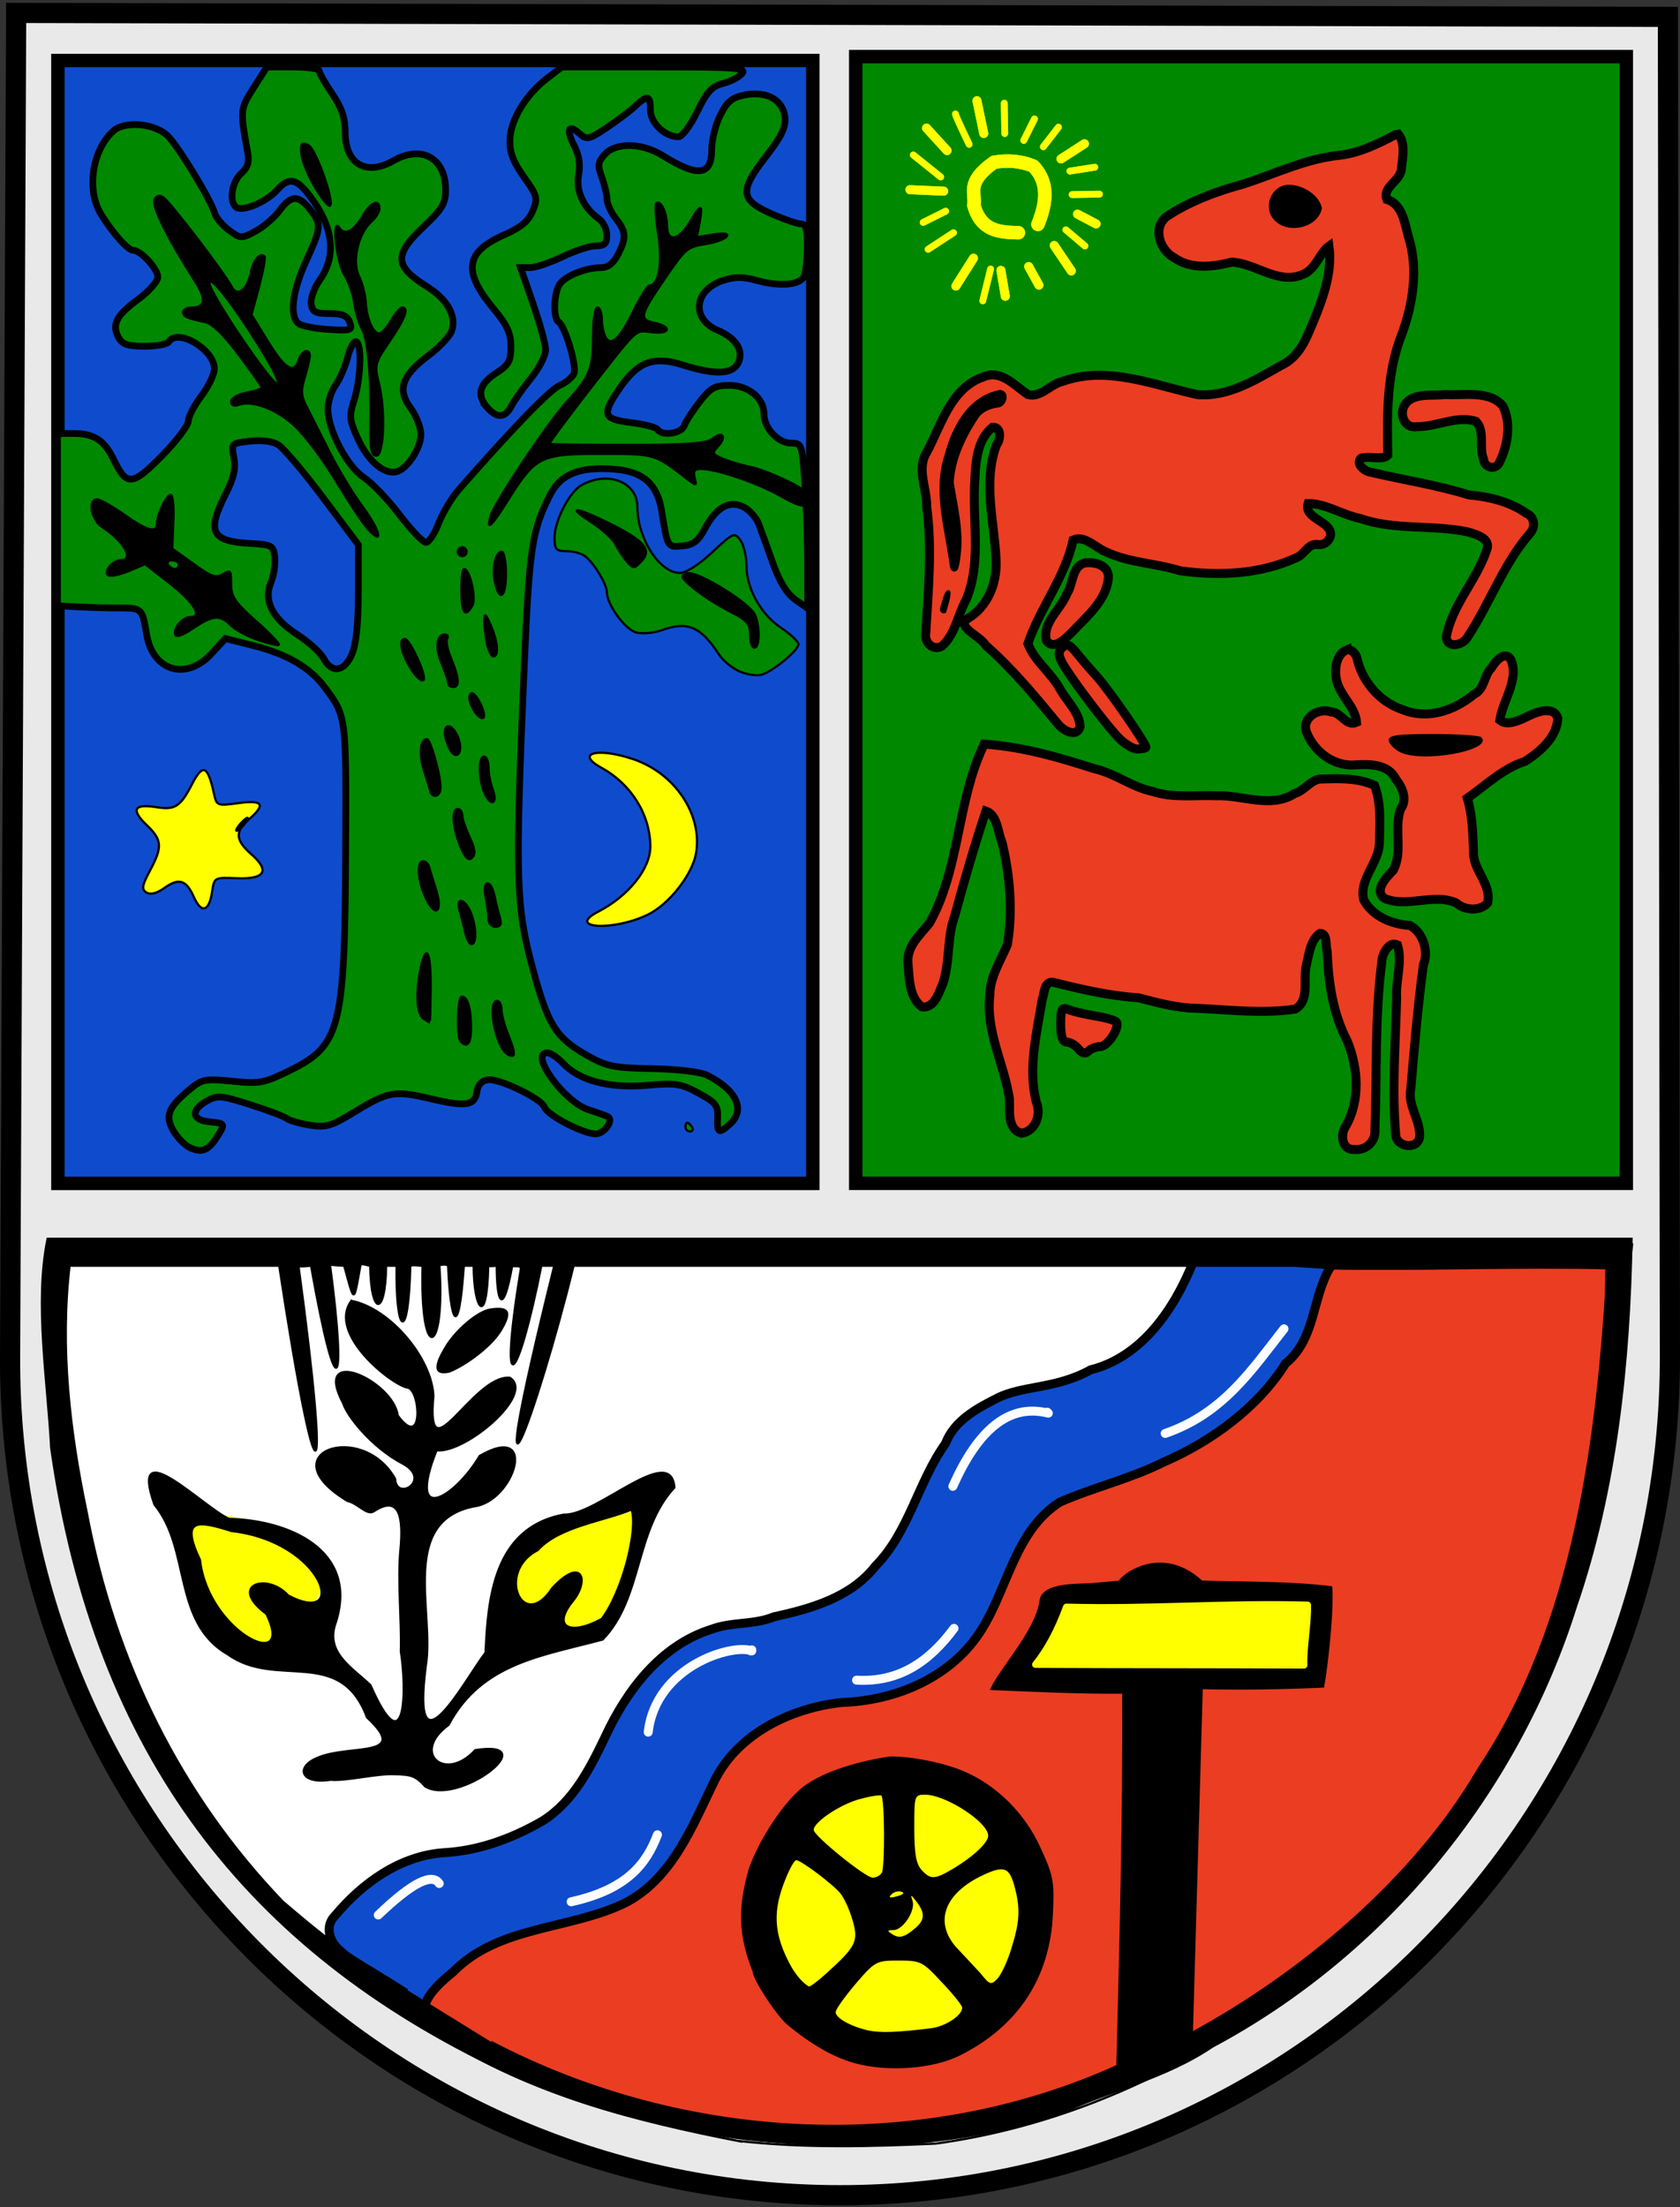 <?xml version="1.0" encoding="UTF-8" standalone="no"?>
<!-- Created with Inkscape (http://www.inkscape.org/) -->
<svg xmlns:rdf="http://www.w3.org/1999/02/22-rdf-syntax-ns#" xmlns="http://www.w3.org/2000/svg" height="985" width="750" version="1.1" xmlns:cc="http://creativecommons.org/ns#" xmlns:dc="http://purl.org/dc/elements/1.1/">
 <rect width="100%" height="100%" fill="#333333" stroke="none"/>

 <g transform="translate(0,-67.362)">
  <path d="M7.219,73.13,4.5,672.5c-0.938,206.6,165.9,374.5,370.5,374.5s370.5-167.5,370.5-374.1l-0.9-598z" stroke="#000" stroke-width="9" fill="#e9e9e9"/>
  <path d="M330.6,1023c-46.6-9-93.6-21-134.1-46.9-28.2-14.2-52-34.7-73.7-57.4-23.51-17.4-36.46-43.2-51.98-67.2-28.29-58.7-37.56-114.8-48.22-186.2-0.15-21.8-10.95-49.4,25.71-41.5,75.08,17.02,673.9-4.35,680.3-1.23-11.2,99.92-21.16,188.4-81.88,263.4-56.03,72-138.8,125.7-229,138-28.99,1.3-58.34,2.1-87.17-1.1z" stroke="#000" fill="#FFF"/>
  <path d="m532.6,630.7c-8.34,20.77-22.78,42.22-45.69,47.97-15.52,8.63-30.56,6.93-41.69,12.63-9.14,4.57-19.32,10.13-23.12,20.25-12.29,17.17-16.23,39.49-31.38,54.81-10.95,13.93-28.66,18.91-45.37,22.57-8.92,3.66-18.8,2.11-27.82,5.56-22.48,7.08-37.66,27.11-47.22,47.67-6.85,14.27-14.29,29.2-28.21,37.9-14.53,8.32-29.13,13.31-44.22,14.11-19.37,1.45-36.23,13.61-48.28,28.06-4.75,4.59-2.54,11.78,2.12,15.5,11.51,10.57,23.45,20.86,37.22,28.5,15.3-13.66,30.17-29.52,50.56-35.03,6.9-2.81,15.38-2,21.63-6.18,22.35-5.32,35.49-18.48,45-33.88,6.08-4.57,7.88-12.8,11.72-19.13,5.88-13.66,14.86-26.81,28.61-33.19,14.85-7.31,32.47-5.07,47.61-11.18,16.79-6.72,35.01-10.7,47.22-32.16,5.06-4.14,5.34-11.34,8.49-16.68,4.94-18.66,17.5-35.69,35.85-42.88,65.68-30.09,95.57-38.13,110.6-104.1-11.67-5.74-48.44-1.88-63.06-2.22l-0.45,0.89z" stroke="#000" stroke-width="4" fill="#0f4ccd"/>
  <path d="m593.9,632.8c-8.34,13.99-6.45,32.01-19.99,43.05-12.11,19.28-32.61,34.55-54.41,43.98-14.82,7.45-31.19,11.23-46.29,17.83-19.89,12.64-23.2,37.98-34.84,56.68-13.09,21.29-38.03,31.99-62.73,32.78-22.53,2.47-46.52,13.9-56.9,35.4-9.75,20.03-18.83,43.6-40.06,54.25-24.68,11.82-56.19,9.95-76.34,30.53-4.36,3.62-15.9,12.9-11.69,19.2,6.53,7.72,19.56,11.94,28,16.98,52.5,25.09,103.9,42.99,162.4,37.59,19.41-1.3,48.08-4.8,66.9-10.2,28.73-6.3,56.16-16.85,81.98-30.41,60.66-27.71,111.8-79.79,143.4-137.7,20.84-37.99,34.22-84.08,39.28-127.2,3.68-25.27,6.02-58.13,6.03-83.71-41.23-0.99-84.17,0.79-124.1,0l-0.5,0.87-0.1,0.16z" stroke="#000" stroke-width="4" fill="#eb3d22"/>
  <g transform="translate(-994.74,-990.81)">
   <path stroke-linejoin="round" style="enable-background:accumulate;color:#000000;" d="m1222,1771,17.8,17.2c17.5,5.7,41.2-27.4,36.8-54.1-19.4,7.4-48,3-54.6,36.9z" stroke-opacity="0.985" stroke-dashoffset="0" stroke="#FF0" stroke-linecap="round" stroke-miterlimit="4" stroke-dasharray="none" stroke-width="3" fill="#FF0"/>
   <path stroke-linejoin="round" style="enable-background:accumulate;color:#000000;" d="m1079,1736c26.4-3.6,72.4,14.5,55.3,35.8,0.9,15.9-6.1,19.9-15,21.2-28.2-3.6-47.3-31.3-40.3-57z" stroke-opacity="0.985" stroke-dashoffset="0" stroke="#FF0" stroke-linecap="round" stroke-miterlimit="4" stroke-dasharray="none" stroke-width="3" fill="#FF0"/>
   <path d="m1016,1611c-5.9,28.3,0.1,64.2,1.6,93.3,19.5,137.4,88.3,224.4,201.6,277.9,41,19.1,86,29.2,131,32.5,38.9,3.2,78.8-1.2,116.3-12.5,22.5-11.1,47.6-15.9,69.5-30.7,77-41.1,136-113,162.2-196.2,18.1-52.6,23.9-109.1,24.9-164.3zm160.6,335.3c-24.5-15.7-26.2-14.3-55.7-39.6-45.2-47.1-74.9-106.5-87.5-173.8-7.6-36.2-11.9-73.3-7.6-109.9h93.6c17,112.1,23.2,107.9,8.6,0.2-0.2,0.4,5.6-0.2,5.6-0.2,11.9,66.9,15.7,54.2,8.5,0-0.1-0.8,1.4-0.1,6.3,0,4.6,16.5,4.1,17.6,7.2,0,0.3-1.5,3.3,0,4.4,0,0.4,23.1,6.9,22.4,7.1,0h4.7c-0.5,31,5.3,35.3,6.1,0,1.8-0.6,4.7,0.2,5.5,0-1.2,44.8,10.2,40,7.5,0-1.1-0.1,2.9-1.1,3.9,0,1,24.6,4.6,35,7,0h4.4c0,19.3,5.9,28.4,6.5,0-0.4,0.5,3.8,0,3.8,0,0,15.9,2.6,23.7,6.9,0,0.7,0.7,3.7-0.5,3.9,1.2-10.2,62.6-1.4,51.6,9.1-1.2h5.8c-34.6,139.8-7.4,65.3,8.6,0h321.3l16.7,1.1c40.2,1,83.5-1.4,123.7-1.1-4.3,76-14.3,159.8-57.8,224.7-28.2,48.6-78.7,91-127.9,117.7l4.4-153.9c18,0.4,36.5,0.1,54.2-0.7,1.6-8.8,4.4-33,3.6-44.3-19.1-2.3-38.2-1.9-57.8-2.5-19.7-18.1-38.7,0.2-36.2,0l-13.5,1.2c-7.1,0.3-21.2-0.1-22.2,7.3-1.8,13.5-17.6,30-21.9,39.4,20.3,0.8,39.1,1.8,58.8,1.6,0.3,55.5-1.2,111.1-2.6,166.6-87.2,39.6-193.1,34.7-279.6-10.7m-62.4-330.7c-10.8,14.8,18.2,37.6,25.1,38.7,5.8,0.9,7.3,28.5-4.4,12.5-2.1-15.7-38.4-31.9-24.3-5.4,1.5,5.2,12.4,19.4,26.5,26.8,13.4,7.2-2.8,17.3-3.4,6.8-14.8-26.3-56.7-11.5-21.2,9.9,4.7,1,8.6,6.6,11.7,4.6,11.7-7.7,13.3,3,11.9,17.3-1.3,14,0.6,30.9,0.2,45.3,2.6,15.9,2.6,51.9-13.6,15-8.5-8.1-20.5-14.7-15.4-28.2,10.1-32.2-21.2-45.4-47.7-46-11.4-5-45-39.6-33.3-6.4,16.4,19.9,7.9,52.5,32.7,66.8,21.8,15.7,50.2-4,62.2,28.2,19.6,18.1-7.1,12.1-21.3,17.7-10.9,4-8.8,12.3,5.1,10.1,6.3,0.7,20.4-2.8,28.2-2.5,7.7,0.2,9.6,0.6,14,5.5,14.8,8.9,54-21.1,22.3-16.2-13.4,14.7-29,1.2-11.9-11.3,14.8-27.9,42.4-30.9,68.8-38.1,17.8-18.3,14.3-48.8,32-67.8-1.5-20.2-34.5,12.7-49.3,12.1-31.7,5.8-33.9,38.1-35,61.6-8.7,11.2-33.4,58-26.7,6,4-24-12-64.6,21.5-71.3,18-2.1,29.1-37.8,2.6-22.5-11.3,19-32.8,31.5-19.3-2.5,13,1.4,44.3-25.2,32.7-32.4-16.7-1.2-37.5,45.2-34.1,8.1-0.7-16.7-19.2-39-36.6-42.4zm125.1,93.1c3,8.8-4,36.6-13.3,48.8-14,7.8-22.6,3.8-12.9-8,7.4-9.1,4.2-20.1-9.2-5.7-13.2,20.3-25.4-7.3-6.5-17,9.6-10.6,29.5-12.9,41.9-18.1zm-178.6,9.6c41.3,4.7,52.7,43.2,25.3,28.8-9.6-10.5-27-4.6-9.7,8.2,13.2,27.1-26,8.3-29.7-24.1-9-19-0.8-17.6,14.1-12.9zm377.2,36.6c33.2,0.9,69.4-1.3,102.5,1.6l-0.3,19.4c-38.1,0-86.4,1.2-119.8-1,13.6-1.7,8.4-21,17.6-20z" stroke="#000" fill="#000"/>
   <path stroke-linejoin="round" d="m1458,1915c0,26.3-23.8,47.5-53.1,47.5s-53.1-21.2-53.1-47.5,23.8-47.5,53.1-47.5,53.1,21.2,53.1,47.5z" transform="matrix(1.128,0,0,1.211,-189.34,-406.79)" stroke="#FF0" stroke-linecap="round" stroke-miterlimit="4" stroke-width="1" fill="#FF0"/>
   <path d="m1392,1842c-12.5,1.9-28.6,6-38.7,13.5-8.7,6.9-19.7,23.5-24.3,36.7-4.8,17-4.9,29.2,1.8,46,0,3.3,10.8,19.8,15.5,23.6,10.6,8.8,20.7,14.5,29.7,17,14.8,4.2,35.4,2.7,47.6-3.5,25.8-13.1,39.9-34.6,41.2-63,0.7-14.8,0.2-17.1-5.7-29.9-6.7-14.7-18.9-27-33-33.3-9.2-4.2-24.4-7.2-34.1-7.1zm15.8,17.1c9.2,0,28.1,12.3,28.1,18.3,0,3-6.5,9.2-15.5,14.6-8.4,5-10.2,5.1-14.3,0.6-2.4-2.7-3.2-7.4-3.2-18.5,0-14.7,0-15,4.9-15zm-19.7,0.3c0-0.1,0,0,0.1,0.1,1.5,1.4,1.6,32.2,0.2,34.5h-0.1c-0.7,1.2-2.5,2.1-4,2.1-3.2,0-26.3-18.7-26.3-21.3,0-3.5,11.5-11.2,20.3-13.7,3.7-1,7.1-1.7,8.8-1.7h0.4,0.3,0.1,0.1zm-37.9,28.9c2.1,0,16.2,10.6,19.7,14.8,1.7,2.1,4.2,7.5,5.5,12.2,2.7,9.3,1.5,11.6-12.4,24.1-3.2,2.9-6.5,5.3-7.1,5.3-2.4-1.3-5.2-4.4-7.6-8.3-8.6-15.3-8.6-25.7-2.8-39.9,1.8-4.5,3.9-8.2,4.7-8.2zm91.2,4.1c3.2-0.2,4.7,2.1,6.1,7.1,2.8,10.1,2.6,15.9-1.2,28-1.7,5.8-4.6,11.9-6.3,13.7-2.8,2.9-3.4,2.8-7.6-2.5l-11.1-11.9c-9.5-11.2-4.8-23.7,12-31.7,3.5-1.7,6.1-2.6,8.1-2.7zm-45.3,9.8c0.4,0,0.8,0.1,1.2,0.2,1.4,0.5,0.6,1.3-2.1,2-3.2,0.9-4,0.6-2.5-0.8,0.8-0.9,2.2-1.4,3.4-1.4zm5.6,2.1c0.2,0,0.9,0.8,2.1,2.4,3.8,4.9,4,8.1-0.2,11.7-5.4,4.7-7.6,4.8-10.6,2.9-2.3-1.5-2.2-1.8,0.6-1.8,4.3,0,10-8.8,8.5-13.1-0.5-1.5-0.7-2.2-0.4-2.1zm-5.8,28.8c9.9,0,10.7,0.4,19.3,9.7,5,5.2,9.1,10.4,9.1,11.3,0,3.5-7.5,8.4-13.9,9.2-15.6,1.9-22.5,2.1-28,1-7.8-1.8-14.6-5.5-14.6-8.2,0-1.2,4-6.8,8.9-12.6,8.7-10.1,9.2-10.4,19.2-10.4z" fill="#000"/>
   <path fill="#000" d="m1194,1658c4.4-6.8,13.6-14.9,19.5-15.9,8.9-1.4,10.4,1.6,5.1,10.2-4.4,7.2-15.8,15.5-23.1,18.4-10.2,2.2-4.9-7.3-1.5-12.7z"/>
   <path stroke-linejoin="round" style="enable-background:accumulate;color:#000000;" d="m1457,1801c42.5,0.2,77.4,0.1,119.9,0.3-0.3-7.9,1.9-19,1.6-26.9-37.4-1-70.3,1.9-107.7,0.9-3.9,10.5-8.2,18.7-13.8,25.7z" stroke-opacity="0.985" stroke-dashoffset="0" stroke="#FF0" stroke-linecap="round" stroke-miterlimit="4" stroke-dasharray="none" stroke-width="3" fill="#FF0"/>
  </g>
  <g transform="translate(0,-12.69)">
   <g stroke="#000" transform="translate(3.626,14.512)">
    <path d="m22.23,92.55,337,0,0,501.1-337,0z" stroke-width="6" fill="#0f4ccd"/>
    <g fill="#080" transform="translate(871.87,1059.3)">
     <path d="m-756.4-963.8-5.87,9.22c-6.05,9.49-6.1,9.97-2.66,28.75,0.81,4.4,0.1,6.81-2.97,9.56-4.5,4.07-5.47,13.79-1.53,15.31,3.53,1.35,13.28-3.1,17.72-8.09,5.66-6.34,9.28-5.08,16.72,5.84,8.51,12.49,9.33,24.44,2.31,34.28-2.48,3.48-4.25,8.32-3.9,10.72,0.52,3.68,1.83,4.38,8.18,4.38,5.76,0,7.89,0.9,9,3.87,1.38,3.65,0.76,3.85-9.5,3.22-6.02-0.38-12.03-1.57-13.37-2.66-4.08-3.35-2.73-14.4,3.41-27.81,6.93-15.14,7.01-16.44,1.78-23.09-5.19-6.6-8.46-6.48-13.63,0.53-2.3,3.11-7.13,7.26-10.72,9.19-6.38,3.44-6.67,3.4-11.9-0.5-2.94-2.2-5.82-5.65-6.38-7.69-1.59-5.81-16.74-30.6-21.12-34.56-6.01-5.45-18.94-6.54-24-2.04-9.5,8.48-12.21,26.32-5.63,37.1,5.13,8.41,12.07,16.22,14.44,16.22,3.36,0,10.97,8.28,10.97,11.94,0,1.91-3.91,6.36-8.69,9.87-9.82,7.22-11.94,11.29-8.87,17.03,1.69,3.16,4.07,3.97,11.68,3.97,5.25,0,10.09-0.87,10.75-1.94,3.94-6.37,20.48,3.42,20.38,12.07,0,2.46-2.67,7.92-5.84,12.12-3.19,4.21-5.79,9.22-5.79,11.16s-5.35,8.96-11.87,15.59c-13.16,13.36-15.65,13.57-21.41,1.63-4.16-8.63-8.79-11.69-17.69-11.69h-7.43v38.43,38.44l9.25,0.5c5.09,0.27,13.44,0.5,18.56,0.5,9.86,0,10.06,0.18,11.97,11.78,2.71,16.39,17.73,20.87,28.94,8.63l6.25-6.78,12.65,3.19c14.9,3.77,25.09,9.75,31.69,18.59,9.69,13,9.63,12.44,9.34,73.65-0.37,78.13-2.41,86.22-24.5,97.1-12.03,5.92-13.79,6.26-26.06,5.03-12.38-1.24-13.54-1.01-19.4,3.91-9.41,7.93-10.79,11.66-6.85,18.34,1.84,3.11,5.15,6.46,7.38,7.47h0.1c5.15,2.31,7.9,1.24,11.69-4.56,4.07-6.21,3.99-6.37-3.28-7.07-7.83-0.74-8.34-5.18-1.1-9.25,4.79-2.69,6.43-2.54,19.47,1.63,7.83,2.49,15.16,5.26,16.28,6.16,1.13,0.88,5.73,2.24,10.25,2.96,7.2,1.15,9.6,0.46,19.38-5.53,15.68-9.58,18.35-10.07,34.56-6.25,16.02,3.77,19.8,3.15,20.72-3.37,0.41-2.86,2.17-4.71,4.87-5.1,4.95-0.7,23.73,8.35,25.19,12.13,1.6,4.18,19.79,13.21,23.94,11.9,3.89-1.23,6.82-6.19,4.47-7.53-0.76-0.43-4.69-1.84-8.72-3.15-10.92-3.52-26.7-25.38-18.31-25.38,1.4,0,4.59,2.17,7.09,4.82,7.2,7.65,20.7,11.14,37.38,9.68,12.8-1.11,15.19-0.74,23.03,3.53,7.67,4.16,8.71,5.51,8.47,10.88-0.34,6.97,0.51,7.41,5.5,2.91,7.12-6.45,2.95-15.28-10.29-21.88-2.94-1.44-13.16-2.66-24.31-2.88-17.17-0.29-20.32-0.93-29-5.81-14.15-7.96-17.64-13.56-24.59-39.47-7.32-27.25-7.69-39.33-3.81-130.2,2.44-57.36,3.5-64.42,11.81-80.72,4.71-9.22,13.28-12.57,28.81-11.28,12.69,1.05,18.97,6.63,20.88,18.53,2.65,16.5,2.55,16.35,9.28,15.69,4.95-0.47,7.09-2.14,10.12-7.85,5.14-9.59,11.09-12.78,17.41-9.4,2.61,1.4,5.59,4.85,6.62,7.65s3.86,10.58,6.25,17.31c2.9,8.16,6.19,13.54,9.91,16.19l5.59,3.97v-19.31c0-10.61-0.57-27.19-1.25-36.85-1.23-17.21-1.31-17.59-6.19-17.59-5.75,0-12.03-6.74-12.03-12.97,0-7.08-6.93-12.81-15.47-12.81-6.43,0-8.41,1.1-13.24,7.31-3.12,4.01-6.23,8.82-6.91,10.69-1.28,3.55-9.98,4.79-11.91,1.69-0.59-0.95-5.89-2.32-11.81-3.06-12.67-1.58-13.26-3.46-4.97-15.5,8.12-11.78,15.08-14.32,28.16-10.19,13.99,4.4,21.86,4.2,24.47-0.66,2.92-5.44-0.6-11.33-8.85-14.78-12.09-5.05-10.83-17.98,2.19-22.28,5.38-1.75,8.88-1.76,15.19,0,10.08,2.83,19.28,2.03,21.03-1.85,0.72-1.61,1.47-7.53,1.47-13.15,0.1-7.59-0.59-10.22-2.63-10.22-1.52,0-6.99-1.82-12.15-4.03-15.41-6.6-15.92-10.37-3.5-26.34,6.73-8.71,8.71-12.78,8.28-17.22-0.78-7.75-8.01-11.86-17.72-10.04-5.82,1.1-7.97,2.81-11.1,8.97-2.14,4.19-3.87,11.1-3.87,15.35,0,11.82-6.11,12.6-21.87,2.78-9.28-5.78-20.94-6.01-25.88-0.53-3.1,3.42-3.26,4.82-1.28,10.34,1.29,3.52,2.31,7.96,2.31,9.85s1.74,5.68,3.88,8.4c4.67,5.94,4.84,8.64,0.93,16.19-1.99,3.86-4.44,5.75-7.5,5.75-7.18,0-16.67,3.97-18.75,7.84-2.49,4.51-2.57,14.92-0.21,16.38,2.85,1.75,8.19,19.59,6.9,22.97-0.64,1.67-3.54,4.09-6.4,5.37-4.45,1.97-21.18,19.27-45.04,46.5-3.19,3.64-7.26,10.45-9.03,15.1-1.78,4.64-4.33,8.46-5.65,8.46s-6.64-5.58-11.82-12.37c-5.17-6.8-12.36-14.3-15.96-16.66-7.39-4.84-15.97-21.13-15.97-30.4,0-3.24,1.49-8.03,3.37-10.66,1.87-2.62,4.32-8.29,5.44-12.59,1.12-4.31,2.89-7.38,3.9-6.85,2.55,1.34,1.91,16.84-1.09,26.28-2.21,6.97-2.01,8.74,1.75,17,4.44,9.74,11.45,15.87,16.94,14.79,4.88-0.97,11.19-10.39,11.19-16.76,0-3.04-2.07-8.37-4.6-11.78-6.03-8.17-3.92-14.42,7.85-23.28,4.81-3.62,9.47-8.5,10.37-10.81,2.54-6.57-1.58-14.23-10.78-20-14.72-9.22-15.02-14.09-1.56-26.84,8.27-7.83,9.75-10.31,9.75-16.44,0-14.22-10.73-20.15-23.35-12.94-12.08,6.91-21.36,1.48-21.47-12.47,0-6.68-1.51-11.11-5.84-17.5-3.19-4.71-5.78-9.31-5.78-10.22s-5.27-1.65-11.69-1.65h-11.69zm-3.68,166.7c3.67,0,6.92,0.68,8.81,1.84,2.29,1.41,11.27,12,19.97,23.56l15.78,21.03v20.97c0,13.96-0.93,23.27-2.81,27.75-3.35,8.02-8.98,8.93-12.66,2.06-1.38-2.59-6.69-7.39-11.78-10.68-11.24-7.28-15.16-15.12-11.75-23.35,1.28-3.1,2.04-8.14,1.69-11.18-0.61-5.28-1.18-5.6-11.28-6.16-17.09-0.98-19.16-5.23-10.69-21.94,3.72-7.26,4.63-11.4,3.72-16.25-1.22-6.47-1.19-6.51,7.22-7.44,1.28-0.14,2.55-0.22,3.78-0.21z" stroke-width="3"/>
     <path d="m-569.5-490.8c0-1.07,0.39-1.95,0.85-1.95,0.47,0,1.4,0.88,2.07,1.95,0.66,1.07,0.27,1.95-0.86,1.95s-2.06-0.88-2.06-1.95z"/>
     <path d="m-545.3-694.1c-3.25-1.42-7.42-4.84-9.23-7.61-8.23-12.55-14.07-15-25.77-10.76-3.38,1.22-8.39,1.65-11.13,0.97-4.96-1.24-13.14-12.44-13.14-17.98,0-3.47-5.39-12.5-9.48-15.89-1.61-1.34-5.41-2.43-8.41-2.43-4.79,0-5.47-0.72-5.47-5.92,0-7.7,6.62-20.55,12.17-23.6,11.83-6.48,24.82-1.31,24.82,9.88,0,14,9.92,29.37,18.93,29.37,2.79,0,8.45-3.62,14.43-9.2,9.4-8.78,9.96-9.04,12.57-5.47,1.5,2.06,2.73,7.1,2.73,11.23,0,10.41,6.42,21.95,15.61,28.03,4.26,2.82,7.68,6.11,7.61,7.3-0.2,2.82-11.37,12-16.41,13.5-2.14,0.63-6.56,0-9.83-1.42z"/>
     <path d="m-657.8-811.7c-5.02-5.55-3.84-10.61,3.61-15.43,5.84-3.78,6.79-5.47,6.79-11.96,0-5.96-1.65-9.55-7.85-17.01-13.74-16.56-12.52-25.18,4.64-32.77,7.73-3.41,11.05-6.17,12.92-10.72,2.38-5.73,2.14-6.69-3.95-15.24-4.88-6.89-6.4-10.97-6.21-16.67,0.31-8.86,7.15-20.1,16.62-27.33l6.58-5.02h41.42c36.63,0,41.13,0.33,38.99,2.92-1.34,1.62-5.18,3.61-8.53,4.43-4.9,1.21-7.12,3.64-11.5,12.65-3,6.18-6.71,11.14-8.33,11.14-6.05,0-12.52-6.15-12.52-11.9,0-6.61-1.24-6.95-6.69-1.85-2.2,2.07-7.94,6.4-12.73,9.62-8.08,5.42-8.99,5.63-12.18,2.74-4.99-4.52-6.18-1.91-2.44,5.34,2.2,4.25,2.84,8.41,1.99,12.99-1.35,7.16,2.14,14.74,9.03,19.67,1.96,1.39,3.56,4.68,3.56,7.29,0,3.78-1.01,4.76-4.87,4.76-2.68,0-9.42,2.19-14.96,4.87-5.55,2.67-12.03,4.86-14.41,4.86h-4.3l5.59,16.06c3.05,8.83,5.6,18.1,5.64,20.6,0,2.49-2.9,8.19-6.5,12.65s-7.57,10.08-8.82,12.49c-2.76,5.31-6.28,5.58-10.59,0.82z" stroke-width="3"/>
    </g>
    <path fill="#FF0" d="m285.6,473.7c9.46-4.6,19.89-17.91,21.51-27.41,2.9-17.19-9.35-35.58-27.9-41.91-16.01-5.45-26.31-2.78-14.42,3.74,13.43,7.36,21.9,21,21.9,35.27,0,9.87-9.73,22-23.24,28.98-14.64,7.57,6.71,8.84,22.15,1.33z"/>
    <path fill="#FF0" d="m91.02,463.7c0.989-6.65,0.989-6.65,11.01-6.24,12.69,0.52,14.99-3.29,6.49-10.75-7.11-6.25-7.35-10.02-0.98-15.57,7.63-6.64,6.25-8.7-4.78-7.2-9.427,1.3-9.677,1.2-10.86-4.19-2.81-12.77-4.94-13.66-9.86-4.16-5.18,10.02-7.51,11.5-15.99,10.14-9.93-1.58-11.35,1.15-4.17,8.02,6.9,6.62,7.12,9.69,1.45,20.3-3.6,6.75-3.86,8.37-1.56,9.79,1.79,1.11,4.57,0.39,8.03-2.06,6.45-4.62,9.75-3.57,13.16,4.14,3.28,7.42,6.77,6.46,8.06-2.22z"/>
    <g fill="#000" transform="translate(4.95,34.993)">
     <path d="m217.8,500.9c-5.1-3.1-9-23.7-4.4-23.7,1,0,1.9,1.8,1.9,3.9s1.4,7.4,3.2,11.7c3.3,8.3,3.1,10.5-0.7,8.1z"/>
     <path d="m197.1,495.4c-1.9-2-1.5-20.1,0.5-20.1,2.5,0,4.1,5.1,4.1,13.8,0,7.1-1.6,9.3-4.6,6.3z"/>
     <path d="m180.4,485.1c-3-1.9-3.5-12-1.1-22.9,2.5-11.2,4.5-6.8,4.4,9.2-0.1,8.6-0.3,15.5-0.4,15.5s-1.4-0.8-2.9-1.8z"/>
     <path d="m199.1,446.6c-0.7-3-1.8-7.3-2.5-9.8-1.7-5.9,2-5.5,4.8,0.6,2.6,5.9,3,14.5,0.5,14.5-0.9,0-2.2-2.4-2.8-5.3z"/>
     <path d="m209.5,440.5c0-2-0.6-6.4-1.3-9.7-1.5-7.6,2.2-8.3,3.9-0.8,0.6,3,1.7,7.4,2.4,9.8,0.9,3.2,0.5,4.3-1.9,4.3-1.8,0-3.1-1.5-3.1-3.6z"/>
     <path d="m181.6,431.5c-3.7-7.8-4.3-16.6-1.3-16.6,1.1,0,2.3,1.1,2.7,2.5,0.3,1.3,1.7,5.8,3,9.9,3.3,10.1-0.1,13.2-4.4,4.2z"/>
     <path d="m196.9,408.2c-3.4-8.3-4-16.6-1.1-16.6,1.1,0,2,1.3,2,2.9,0,1.5,1.5,5.9,3.3,9.7,2.4,5.1,2.7,7.5,1.1,9.1s-3,0.2-5.3-5.1z"/>
     <path d="m98.5,398.4c1.4-1.6,2.9-2.9,3.4-2.9,0.6,0-0.1,1.3-1.4,2.9-1.4,1.6-2.9,2.9-3.4,2.9-0.6,0,0.1-1.3,1.4-2.9z"/>
     <path d="m207.8,384.6c-2.7-6-2.9-16.4-0.3-16.4,1.1,0,2,2.2,2,4.8s0.8,6.9,1.8,9.6c2.5,6.6-0.6,8.3-3.5,2z"/>
     <path d="m183.4,383.3c-0.3-1.3-1.6-5.6-2.9-9.5-2.1-6.7-1.4-13.4,1.5-13.4,1.6,0,6.1,15.9,6.1,21.5,0,4.2-3.7,5.3-4.7,1.4z"/>
     <path d="m192.1,364.7c-1.1-2.2-2.1-5.4-2.1-7,0-4.9,3.8-3.6,6,2.1,2.5,6.5-0.8,10.7-3.9,4.9z"/>
     <path d="m202.1,345.9c-1.4-3-1.5-5.2-0.3-5.9,1.5-1,5.7,6.4,5.7,9.9,0,2.7-3.6,0.2-5.4-4z"/>
     <path d="m191.7,336.1c-0.1-0.5-0.4-1.6-0.5-2.4-0.2-0.8-1.5-4.3-2.9-7.8-2.7-6.5-1.9-12.2,1.8-12.2,1.1,0,1.6,0.9,0.9,1.9-0.6,1,0.2,5.1,1.9,9,3.4,8.2,3.8,12.5,1,12.5-1.1,0-2.1-0.4-2.2-1z"/>
     <path d="m174.6,328.6c-4.1-6.7-5.3-12.9-2.5-12.9,2.4,0,10.2,17.2,8.3,18.4-1,0.6-3.6-1.9-5.8-5.5z"/>
     <path d="m208.7,317.4c-0.6-3.4-1.1-8-1.1-10.2,0.1-3.2,0.7-2.7,2.9,2.4,3.2,7.3,3.7,13.9,1.2,13.9-1,0-2.3-2.8-3-6.1z"/>
     <path d="m67.69,251.4c-2,0-6.188,8.78-6.188,12.78,0,4.5-4.387,3.3-14.69-4-5.299-3.7-10.7-6.78-12-6.78-4.299,0-2.706,9.08,2.094,12.28,10.1,6.6,14.68,14.9,8.282,14.9-3.5,0-7.775,5.22-5.376,6.72,1,0.6,5.094-0.3,9.094-1.9l7.282-3.1,10.91,8.5c10.8,8.4,15.01,15.1,9.406,15.1-3.5,0-7.812,5-6.812,7.9,0.4,1.3,3.599,0.1,8-2.9,8.799-5.9,11.82-6.22,16.72-1.32,2,2,7.494,5,12.09,6.5,4.7,1.6,8.91,2.62,9.41,2.22s-4.12-5.22-10.22-10.62c-9.402-8.3-11.1-10.9-11.1-16.5,0-6.1-0.288-6.48-3.688-4.38-3.1,1.9-5.094,1.18-13.09-4.62l-9.5-6.78,0.5-12c0.301-6.6-0.224-12-1.124-12zm0.5,29.18c1.699,0,3.124,0.9,3.124,2s-0.906,1.91-1.906,1.91-2.3-0.81-3-1.91,0.182-2,1.782-2z"/>
     <path d="m326.3,313.8c0-5-1.4-6.5-9.5-10.6-5.2-2.7-12.3-7.2-15.8-10.2-5.7-4.7-6-5.5-2.8-6.6,3.7-1.3,24.2,10.8,29.5,17.3,2.9,3.6,3.3,15.9,0.5,15.9-1.1,0-1.9-2.6-1.9-5.8z"/>
     <path d="m197.4,294.3c-0.1-5.4,0.5-9.8,1.2-9.8,2.6,0,5.5,13,3.7,16.3-3.2,5.6-4.8,3.5-4.9-6.5z"/>
     <path d="m212.4,290.4c-1.4-6.4,0.2-13.6,3-13.6,1,0,1.9,4.3,1.9,9.7,0,10.7-2.9,13-4.9,3.9z"/>
     <path d="m271.3,281.2c-1.6-1.9-4-5.5-5.2-7.9-1.3-2.4-5.9-6.6-10.2-9.4-12.1-7.6-7.8-7.4,7.8,0.3,15.7,7.9,19,11.8,13.9,17-3.1,3.2-3.4,3.2-6.3,0z"/>
     <path d="m195.8,276.8c0-1.1,0.9-2,2-2s1.9,0.9,1.9,2c0,1-0.8,1.9-1.9,1.9s-2-0.9-2-1.9z"/>
     <path d="m62.44,118c-0.887,0-1.594,0.62-2.032,1.69-1.2,3.2,5.982,17.52,18.28,36.72,4.899,7.7,4.412,11.4-1.688,11.4-2.1,0-3.812,0.9-3.812,2,0,2,1.512,2.7,9.812,4.5,3.3,0.7,8.494,5.89,15.09,14.69,5.596,7.5,10.22,13.99,10.22,14.59,0,0.5-3.1,1.52-6.9,2.22-3.804,0.7-6.816,2.5-6.816,4s1.2,2.1,3,1.5c6.096-2.4,17.02,1.58,25.32,9.28,4.6,4.2,13,15.42,18.5,24.72,5.6,9.2,11.98,18.88,14.18,21.28,7.3,8,5.72,0.92-2.18-9.78-4.3-5.8-10.8-16.5-14.6-24-3.7-7.4-8.32-16.4-10.12-20-2.9-5.5-3.09-7.7-1.19-13.9,1.2-4,2.19-8.3,2.19-9.5,0-3.7-3.58-2.42-4.88,1.68-2.1,6.7-6.02,4.41-13.72-8.09l-7.4-12,3.4-12.59c1.8-6.9,2.91-12.91,2.41-13.41-1.9-1.9-4.89,1.49-6.09,7.09-1.7,7.9-6.004,11.2-8.504,6.5-3.6-6.7-27.92-38.49-30.72-40.09-0.638-0.38-1.218-0.53-1.75-0.5zm22.81,38.09c2.224-0.4,14.61,16.57,25.84,35.6,3,5.1,5,9.71,4.5,10.31-1.9,1.8-30.68-40.59-30.68-45.19,0-0.43,0.114-0.67,0.344-0.72z"/>
     <path d="m210.5,260.7c1.9-6.3,25.4-41.5,34-50.9,10.3-11.3,11.7-14.8,11.7-29.3,0-7.2,0.8-12.7,1.9-12.7s2,2.4,2,5.3,0.8,6.6,1.8,8.2c2.6,4,6.4,0.2,12.7-12.7,2.9-5.8,5.9-10.6,6.7-10.6,4.2,0,6-10.3,4-22.7-1.1-7.1-1.5-13.3-0.9-14,1.9-1.8,4.8,4.2,4.8,10,0,7.5,5.1,6.8,10.1-1.5,5-8.6,6-8.6,4.5-0.1l-1.3,6.7,7.3-1.2c4.8-0.7,6.9-0.5,6.1,0.8-0.7,1.1-4.5,2.6-8.6,3.3-9.3,1.5-9.6,1.8-19.2,15.8-11.1,16.3-11.5,18-4.6,19.5,8.1,1.8,7.2,5.1-1.1,4.2-7.4-0.9-6.1-2-23.7,20.4-9.7,12.3-22,28.7-22,29.4,0,0.3,15.6,0.5,34.8,0.5,26.8,0,35.4-0.7,38-2.7,4.4-3.7,6.5-1.1,2.6,3.2-3,3.2-2.8,3.6,2.1,5.7,2.9,1.2,8.3,2.8,12.1,3.6,7.2,1.4,24.3,9.4,26,12.1,0.5,0.9,0.2,2.7-0.6,4.1-1.2,2-4,1.2-12-3.3-10.7-6-28.6-12-35.4-12-2.9,0-3.5,1-2.8,3.9,1,3.9,1,3.9-4.1,0-13.8-10.6-13.6-10.6-37.2-10.6-27.1-0.1-29.6,1.1-41.2,19.4-8.3,13.3-10.7,15.5-8.5,8.3z"/>
     <path d="m156.8,221.8c0.4-22.4-1-39.4-3.7-44.2-1.4-2.6-3-7.9-3.5-11.7-0.4-3.8-2.5-9.6-4.6-13-3.5-5.8-5.5-26.2-2-20.6,2.2,3.6,6.6,1.3,10.4-5.5,3.5-6,7.4-7.7,7.4-3.1,0,1.4-1.6,4-3.6,5.8-5.9,5.3-8.7,17.7-5.6,24.1,1.5,3,2.9,8.3,3.1,11.9,0.4,7.3,3.3,13.9,6.1,13.9,0.9,0,3.3-2.6,5.2-5.8s4.1-5.8,5-5.8c3.1,0,1.2,5.1-5.6,15-6.7,9.8-6.9,10.7-4.9,18.5,3.1,12,2.4,32.6-1.1,32.6-2.1,0-2.7-2.9-2.6-12.1z"/>
     <path d="m134.3,117.7c-5-7.4-8.5-15.8-8.5-20.3,0-3,0.7-3.4,3.5-1.9,3.2,1.8,11.4,24.9,9.5,26.8-0.5,0.5-2.5-1.6-4.5-4.6z"/>
    </g>
   </g>
   <g transform="translate(3.626,14.51)">
    <rect height="502.8" width="344" stroke="#000" y="90.81" x="378.4" stroke-width="6" fill="#080"/>
    <path d="m435.1,399c-11.57,24.99-10.26,54.36-23.75,78.47-4.32,5.42-10.49,10.57-9.6,18.31,0.56,6.47,0.53,14.88,6.13,19.06,5.6,0.92,7.67-6.35,9.41-10.34,3.3-9.88,1.72-20.42,5.31-30.25,4.19-15.56,8.96-31.85,13.93-46.78,5.3,1.91,5.2,9.55,7.22,14.09,3.52,14.71,4.82,30.54,2.35,45.53-3.14,7.43-7.83,14.45-7.85,22.85-1.81,16.03,6.41,30.5,8.78,45.94,0.19,5.17-1.11,13.65,5.35,15.37,6.44-0.84,8.94-8.61,6.59-14.03-3.73-14.98,0.2-30.46,2.63-45.31,1.06-2.98,0.86-9.47,5.81-7.79,12.31,3.07,24.68,5.91,37.31,6.69,8.32,2.23,16.65,4.49,25.44,4.68,14.73,0.62,29.85,2.57,44.44,0.35,6.78-3.9,3.3-13.44,5-19.68,1.12-4.78,1.8-11.24,6.09-14.1,3.56,0.1,2.34,5.68,3.16,7.87,0.55,13.85,2.47,27.77,8.98,40.16,4.96,12.26,5.92,26.92-0.98,38.57-2.25,3.75-1.16,10.3,4.25,9.84,5.22,0.52,9.55-3.7,9.09-8.91,0.95-24.77-0.16-50.06,3.06-74.71,0-3.27,3.08-9.59,7-7.66,2.32,7.61-0.9,15.92-0.37,23.78-0.52,20.17-2.14,40.51-0.44,60.62,0,6.02,10.26,7.35,10.72,0.94,0.26-7.32-5.4-13.51-3.97-21.03,1.58-18.48,3.15-37.13,5.63-55.44,2.48-5.99-0.14-14.41-5.97-17.53-8-0.51-16.69-3.98-20.69-11.47-2.25-9.28,7.05-16.52,7.03-25.78,0.21-8.37,0.83-17.39-2.19-25.25-7.54-3.56-16.58-3.1-24.78-2.81-4.15,0.88-6.62,5.16-10.85,6.41-10.65,6.82-23.41,0.56-34.99,1-9.57-0.39-19.3,1.16-28.53-1.94-9.25-1.93-16.72-8.12-25.97-10.14-16-5.14-32.31-9.87-49.19-10.96l-0.4,0.92-0.19,0.46z" stroke="#000" stroke-width="4" fill="#eb3d22"/>
    <path d="m487.5,532.6c3.5,0,9.2-9,7.1-11.1-0.7-0.7-5-1.9-9.5-2.6-4.6-0.8-9.9-2-11.7-2.8-3-1.3-3.5-0.3-3.5,6.5,0,5.5,0.9,8,2.7,8,1.5,0,3.8,1.3,5.2,3,1.7,2.1,3.1,2.4,4.5,1,1.1-1.1,3.5-2,5.2-2z" stroke="#000" stroke-width="4" fill="#eb3d22"/>
    <path d="m597.7,355.5c-5.21,2.06-5.75,9.59-4.47,14.31,1.76,6.47,8.28,11.47,8.75,18.07-4.6,2.08-6.92-4.57-11.41-4.66-5.63-2-13.45,2.81-10.84,9.25,3.46,8.8,12.52,15.47,22.31,14.38,6.41-0.32,14.19-0.21,17.5,6.43,2.95,3.71,5.25,9.23,2.07,13.35-3.06,8.8,1.18,19.07-3.25,27.28-2.79,2.9-8.88,8.9-3.91,12.56,10.14,4.3,22-2.48,32,2,3.77,3.42,10.61,3.83,14,0.1,2.05-8.58-6.84-14.83-6.28-23.31-0.3-7.88-0.45-16.04-2.75-23.5,8.25-5.76,15.91-13.31,25.75-16.44,6.71-4.28,14.23-10.72,14.66-19.22-1.84-5.91-9.64-2.79-13.44-0.87-3.57,1.72-9.1,4.48-12.44,1.69,1.26-8.79,8.73-18.02,4.91-27.03-2.72-4.4-7.16,1.13-8.69,3.74-3.52,3.58-2.87,9.4-7.78,11.79-8.86,7.34-20.92,11.4-32.06,6.75-10.35-3.59-18.07-12.76-20.29-23.44-0.78-1.71-2.25-3.49-4.34-3.19z" stroke="#000" stroke-width="4" fill="#eb3d22"/>
    <path fill="#000" d="m621.2,401.1c-2.69-1.4-4.87-3.8-4.87-5.3,0-2.2,4.15-2.7,19.99-2.7,11,0,20.59,0.7,21.29,1.4,5.92,5.9-26.64,11.8-36.41,6.6z"/>
    <path d="m494.9,393.9c-7.16-8-21.26-26.91-24.26-32.51-1.9-3.6-1.9-5,0-6.9s3.3-1.4,6.4,2.5c2.1,2.6,6.3,7.5,9.2,10.7,5.16,5.7,21.66,29.51,21.66,31.3,0,0.4-1.7,0.8-3.9,0.8-2.1,0-6.2-2.69-9.1-5.89z" stroke="#000" stroke-width="4" fill="#eb3d22"/>
    <path d="m619.4,125.6c-7.73,4.1-15.75,8.05-24.62,9.19-15.15,1.44-28.92,8.21-43.07,12.81-12.06,3.27-24.18,7.7-34.56,14.62-6.36,5.06-3.02,14.8,3.25,18.22,7.55,5.46,17.35,4.23,25.84,2.09,10.81,0.46,20.92,10.39,31.97,5.38,5.61-2.25,7.41-9.71,11.47-12.56,1.73,12.85-3.56,25.73-8.5,37.31-2.66,6.51-6.17,12.9-12.86,15.96-11.43,6.46-23.74,14.22-37.42,13.01-19.56-4.26-40.25-13.06-60.19-5.88-5.41,1.19-9.78,7.47-15.47,5.85-5.87-3.93-12.17-11.46-20.09-7.78-14.34,4.99-18.61,21.49-25.07,33.58-4.66,7.32,0.18,16.19,0,24.25,2.5,18.7,0.68,37.49-0.4,56.2-0.89,4.22,3.11,8.36,7.19,6.03,5.93-5.1,7.06-13.97,10.78-20.63,7.16-16.96,2.6-35.85,3.93-53.68,0.35-8.11,1.12-18.01,7.91-23.38,4.09-0.1,3.64,5.55,1.76,7.87-6.21,16.55-0.93,34.49-0.19,51.47,0.44,10.17-3.6,20.72-12.75,26.11-5.44,3.66,5.99,7.87,7.98,11.78,12.03,10.53,22.25,22.94,32.33,35.14,2.15,2.81,8.39,6.55,9.94,1.26-0.32-6.46-6-11.4-9-16.85-4.03-7.31-11.32-12.37-14.31-20.15,5.38-15.98,16.74-29.87,20.18-46.29,5.18-2.32,10.03,3.47,14.66,5.29,10.37,4.9,22.18,5.04,33.09,8.43,17.39,2.46,36.01,1.59,52.07-5.9,3.7-1.44,5.09-6.67,9.74-5.75,4.05,0.34,7.35-4.5,4.1-7.69-2.72-3.37-10.49-5.31-8.75-10.66,7.74-0.1,15.35,5.08,23.22,6.66,15.5,5.39,32.22,2.68,48.03,6,3.69,1.1,10.68,2.87,8.44,8.19-4.47,13.42-15.44,24.51-17.97,38.62,0.29,5.67,7.85,3.64,9.62-0.1,9.88-14.98,15.82-32.4,27.75-46.1,2.54-2.84,2.03-7.22-1.59-8.87-7.57-5.32-16.72-7.44-25.75-8.25-14.23-4.42-29.09-6.66-43.53-10.06-2.71-0.2-7.19-3.7-4.63-6.29,3.79-1.21,9.87,1.03,12-1.34-0.36-18.25-0.58-36.93,6.32-54.12,5-13.77,7.32-29.14,2.93-43.25-1.71-6.06-2.68-14.67-9.65-16.79-2.33-5.6,6.5-8.35,6.5-14.03,0.52-4.76,1.84-10.94-1.32-14.99-0.42,0.17-0.92-0.14-1.34,0.1z" stroke="#000" stroke-width="4" fill="#eb3d22"/>
    <path d="m481.1,316.7c-6.36,1.13-5.49,9.46-8.41,13.75-2.67,6.98-11.06,12.83-9.19,20.97,3.55,4.68,8.75-1.2,11.47-3.79,6.63-7.1,15.85-14.54,16.25-25-0.47-4.94-5.94-6.29-10.12-5.93z" stroke="#000" stroke-width="4" fill="#eb3d22"/>
    <path d="m641.5,241.6c-6.03,0.82-15.2-1.17-18.43,5.43-1.91,4.14,0.69,9.82,5.75,8.91,8.88,0.18,17.81-5.16,26.5-2.34,4.18,4.41,1.15,11.53,3.37,16.9,0.29,3.97,5.64,4.98,7.13,1.28,3.66-7.5,5.31-17.27,1.5-25-5.87-7.2-17.78-4.63-25.82-5.18z" stroke="#000" stroke-width="4" fill="#eb3d22"/>
    <path d="m572.4,150c-6.88-0.62-10.45,8.98-4.81,13.13,4.92,4.31,15.31,1.9,16.9-4.69-1.43-4.83-7.24-8.11-12.09-8.44z" stroke="#000" stroke-width="4" fill="#000"/>
    <path d="m442.6,241.1c-13.09,2.72-19.93,15.75-23.03,27.69-5.4,16.06,0.28,33.11,2.32,49.22,0.82,3.79,1.61-3.19,1.75-4.12,1.61-11.17-1.27-22.09-3-32.97,0.52-10.39,5.12-20.21,10.65-28.79,2.29-4.03,6.5-5.76,10.81-6.28,2.13-0.54,3.34-4.8,0.5-4.75zm0.91,0.13z" stroke="#000" stroke-width="3" fill="#000"/>
    <path d="m416.6,336.8c1.23-3.85,1.8-7.23,3.17-7.37,1.53-0.15-1.09,7.62-1.47,9.17-0.9,0.6-2.19-0.28-1.7-1.8z" stroke="#000" stroke-width="1" fill="#000"/>
    <path stroke-linejoin="round" style="enable-background:accumulate;color:#000000;" d="m444.7,111.6,0.22,13.53" stroke-opacity="0.985" stroke-dashoffset="0" stroke="#FF0" stroke-linecap="round" stroke-miterlimit="4" stroke-dasharray="none" stroke-width="3" fill="none"/>
    <path stroke-linejoin="round" style="enable-background:accumulate;color:#000000;" d="m458.2,118.6-4.8,9.61" stroke-opacity="0.985" stroke-dashoffset="0" stroke="#FF0" stroke-linecap="round" stroke-miterlimit="4" stroke-dasharray="none" stroke-width="3" fill="none"/>
    <path stroke-linejoin="round" style="enable-background:accumulate;color:#000000;" d="m468.9,122.3-6.76,8.74" stroke-opacity="0.985" stroke-dashoffset="0" stroke="#FF0" stroke-linecap="round" stroke-miterlimit="4" stroke-dasharray="none" stroke-width="3" fill="none"/>
    <path stroke-linejoin="round" style="enable-background:accumulate;color:#000000;" d="m480.5,129.7-10.47,6.76" stroke-opacity="0.985" stroke-dashoffset="0" stroke="#FF0" stroke-linecap="round" stroke-miterlimit="4" stroke-dasharray="none" stroke-width="4" fill="none"/>
    <path stroke-linejoin="round" style="enable-background:accumulate;color:#000000;" d="m474,141.9,11.13-1.74" stroke-opacity="0.985" stroke-dashoffset="0" stroke="#FF0" stroke-linecap="round" stroke-miterlimit="4" stroke-dasharray="none" stroke-width="3" fill="none"/>
    <path stroke-linejoin="round" style="enable-background:accumulate;color:#000000;" d="m475,152.4,12.22-0.22" stroke-opacity="0.985" stroke-dashoffset="0" stroke="#FF0" stroke-linecap="round" stroke-miterlimit="4" stroke-dasharray="none" stroke-width="3" fill="none"/>
    <path stroke-linejoin="round" style="enable-background:accumulate;color:#000000;" d="m477.4,161.1,8.29,4.36" stroke-opacity="0.985" stroke-dashoffset="0" stroke="#FF0" stroke-linecap="round" stroke-miterlimit="4" stroke-dasharray="none" stroke-width="4" fill="none"/>
    <path stroke-linejoin="round" style="enable-background:accumulate;color:#000000;" d="m472.2,168.1,8.51,7.21" stroke-opacity="0.985" stroke-dashoffset="0" stroke="#FF0" stroke-linecap="round" stroke-miterlimit="4" stroke-dasharray="none" stroke-width="3" fill="none"/>
    <path stroke-linejoin="round" style="enable-background:accumulate;color:#000000;" d="m467,175.1,7.64,11.35" stroke-opacity="0.985" stroke-dashoffset="0" stroke="#FF0" stroke-linecap="round" stroke-miterlimit="4" stroke-dasharray="none" stroke-width="4" fill="none"/>
    <path stroke-linejoin="round" style="enable-background:accumulate;color:#000000;" d="m455.6,184.5,4.58,8.29" stroke-opacity="0.985" stroke-dashoffset="0" stroke="#FF0" stroke-linecap="round" stroke-miterlimit="4" stroke-dasharray="none" stroke-width="4" fill="none"/>
    <path stroke-linejoin="round" style="enable-background:accumulate;color:#000000;" d="m443.2,186.2,1.97,11.56" stroke-opacity="0.985" stroke-dashoffset="0" stroke="#FF0" stroke-linecap="round" stroke-miterlimit="4" stroke-dasharray="none" stroke-width="4" fill="none"/>
    <path stroke-linejoin="round" style="enable-background:accumulate;color:#000000;" d="m438.6,185.6-3.49,14.19" stroke-opacity="0.985" stroke-dashoffset="0" stroke="#FF0" stroke-linecap="round" stroke-miterlimit="4" stroke-dasharray="none" stroke-width="3" fill="none"/>
    <path stroke-linejoin="round" style="enable-background:accumulate;color:#000000;" d="m423.1,193.2,7.86-12.44" stroke-opacity="0.985" stroke-dashoffset="0" stroke="#FF0" stroke-linecap="round" stroke-miterlimit="4" stroke-dasharray="none" stroke-width="4" fill="none"/>
    <path stroke-linejoin="round" style="enable-background:accumulate;color:#000000;" d="m410.7,176.8,11.35-7.42" stroke-opacity="0.985" stroke-dashoffset="0" stroke="#FF0" stroke-linecap="round" stroke-miterlimit="4" stroke-dasharray="none" stroke-width="3" fill="none"/>
    <path stroke-linejoin="round" style="enable-background:accumulate;color:#000000;" d="m408.5,164.8,10.04-5.02" stroke-opacity="0.985" stroke-dashoffset="0" stroke="#FF0" stroke-linecap="round" stroke-miterlimit="4" stroke-dasharray="none" stroke-width="3" fill="none"/>
    <path stroke-linejoin="round" style="enable-background:accumulate;color:#000000;" d="m402.6,150.2,15.06,0.65" stroke-opacity="0.985" stroke-dashoffset="0" stroke="#FF0" stroke-linecap="round" stroke-miterlimit="4" stroke-dasharray="none" stroke-width="4" fill="none"/>
    <path stroke-linejoin="round" style="enable-background:accumulate;color:#000000;" d="m404.1,134.7,12.22,9.82" stroke-opacity="0.985" stroke-dashoffset="0" stroke="#FF0" stroke-linecap="round" stroke-miterlimit="4" stroke-dasharray="none" stroke-width="3" fill="none"/>
    <path stroke-linejoin="round" style="enable-background:accumulate;color:#000000;" d="m410,122.7,9.16,10.04" stroke-opacity="0.985" stroke-dashoffset="0" stroke="#FF0" stroke-linecap="round" stroke-miterlimit="4" stroke-dasharray="none" stroke-width="4" fill="none"/>
    <path stroke-linejoin="round" style="enable-background:accumulate;color:#000000;" d="m422.9,116.4c0,0.88,6.11,13.53,6.11,13.53" stroke-opacity="0.985" stroke-dashoffset="0" stroke="#FF0" stroke-linecap="round" stroke-miterlimit="4" stroke-dasharray="none" stroke-width="3" fill="none"/>
    <path stroke-linejoin="round" style="enable-background:accumulate;color:#000000;" d="m432.5,110.5,3.05,14.62" stroke-opacity="0.985" stroke-dashoffset="0" stroke="#FF0" stroke-linecap="round" stroke-miterlimit="4" stroke-dasharray="none" stroke-width="4" fill="none"/>
    <path stroke-linejoin="round" style="enable-background:accumulate;color:#000000;" d="m451,169.4c-8.37-0.18-16.61-0.65-19.86-12.22,0.91-5.84-3.72-10.17,8.95-19.21,5.89-1,11.78-0.73,17.67,1.75,4.91,5.35,7.46,12.53,1.97,25.97" stroke-opacity="0.985" stroke-dashoffset="0" stroke="#FF0" stroke-linecap="round" stroke-miterlimit="4" stroke-dasharray="none" stroke-width="6" fill="none"/>
    <path stroke-linejoin="round" style="enable-background:accumulate;color:#000000;" d="m444.7,111.6,0.22,13.53" stroke-opacity="0.985" stroke-dashoffset="0" stroke="#FF0" stroke-linecap="round" stroke-miterlimit="4" stroke-dasharray="none" stroke-width="3" fill="none"/>
    <path stroke-linejoin="round" style="enable-background:accumulate;color:#000000;" d="m458.2,118.6-4.8,9.61" stroke-opacity="0.985" stroke-dashoffset="0" stroke="#FF0" stroke-linecap="round" stroke-miterlimit="4" stroke-dasharray="none" stroke-width="3" fill="none"/>
    <path stroke-linejoin="round" style="enable-background:accumulate;color:#000000;" d="m468.9,122.3-6.76,8.74" stroke-opacity="0.985" stroke-dashoffset="0" stroke="#FF0" stroke-linecap="round" stroke-miterlimit="4" stroke-dasharray="none" stroke-width="3" fill="none"/>
    <path stroke-linejoin="round" style="enable-background:accumulate;color:#000000;" d="m480.5,129.7-10.47,6.76" stroke-opacity="0.985" stroke-dashoffset="0" stroke="#FF0" stroke-linecap="round" stroke-miterlimit="4" stroke-dasharray="none" stroke-width="4" fill="none"/>
    <path stroke-linejoin="round" style="enable-background:accumulate;color:#000000;" d="m474,141.9,11.13-1.74" stroke-opacity="0.985" stroke-dashoffset="0" stroke="#FF0" stroke-linecap="round" stroke-miterlimit="4" stroke-dasharray="none" stroke-width="3" fill="none"/>
    <path stroke-linejoin="round" style="enable-background:accumulate;color:#000000;" d="m475,152.4,12.22-0.22" stroke-opacity="0.985" stroke-dashoffset="0" stroke="#FF0" stroke-linecap="round" stroke-miterlimit="4" stroke-dasharray="none" stroke-width="3" fill="none"/>
    <path stroke-linejoin="round" style="enable-background:accumulate;color:#000000;" d="m477.4,161.1,8.29,4.36" stroke-opacity="0.985" stroke-dashoffset="0" stroke="#FF0" stroke-linecap="round" stroke-miterlimit="4" stroke-dasharray="none" stroke-width="4" fill="none"/>
    <path stroke-linejoin="round" style="enable-background:accumulate;color:#000000;" d="m472.2,168.1,8.51,7.21" stroke-opacity="0.985" stroke-dashoffset="0" stroke="#FF0" stroke-linecap="round" stroke-miterlimit="4" stroke-dasharray="none" stroke-width="3" fill="none"/>
    <path stroke-linejoin="round" style="enable-background:accumulate;color:#000000;" d="m467,175.1,7.64,11.35" stroke-opacity="0.985" stroke-dashoffset="0" stroke="#FF0" stroke-linecap="round" stroke-miterlimit="4" stroke-dasharray="none" stroke-width="4" fill="none"/>
    <path stroke-linejoin="round" style="enable-background:accumulate;color:#000000;" d="m455.6,184.5,4.58,8.29" stroke-opacity="0.985" stroke-dashoffset="0" stroke="#FF0" stroke-linecap="round" stroke-miterlimit="4" stroke-dasharray="none" stroke-width="4" fill="none"/>
    <path stroke-linejoin="round" style="enable-background:accumulate;color:#000000;" d="m443.2,186.2,1.97,11.56" stroke-opacity="0.985" stroke-dashoffset="0" stroke="#FF0" stroke-linecap="round" stroke-miterlimit="4" stroke-dasharray="none" stroke-width="4" fill="none"/>
    <path stroke-linejoin="round" style="enable-background:accumulate;color:#000000;" d="m438.6,185.6-3.49,14.19" stroke-opacity="0.985" stroke-dashoffset="0" stroke="#FF0" stroke-linecap="round" stroke-miterlimit="4" stroke-dasharray="none" stroke-width="3" fill="none"/>
    <path stroke-linejoin="round" style="enable-background:accumulate;color:#000000;" d="m423.1,193.2,7.86-12.44" stroke-opacity="0.985" stroke-dashoffset="0" stroke="#FF0" stroke-linecap="round" stroke-miterlimit="4" stroke-dasharray="none" stroke-width="4" fill="none"/>
    <path stroke-linejoin="round" style="enable-background:accumulate;color:#000000;" d="m410.7,176.8,11.35-7.42" stroke-opacity="0.985" stroke-dashoffset="0" stroke="#FF0" stroke-linecap="round" stroke-miterlimit="4" stroke-dasharray="none" stroke-width="3" fill="none"/>
    <path stroke-linejoin="round" style="enable-background:accumulate;color:#000000;" d="m408.5,164.8,10.04-5.02" stroke-opacity="0.985" stroke-dashoffset="0" stroke="#FF0" stroke-linecap="round" stroke-miterlimit="4" stroke-dasharray="none" stroke-width="3" fill="none"/>
    <path stroke-linejoin="round" style="enable-background:accumulate;color:#000000;" d="m402.6,150.2,15.06,0.65" stroke-opacity="0.985" stroke-dashoffset="0" stroke="#FF0" stroke-linecap="round" stroke-miterlimit="4" stroke-dasharray="none" stroke-width="4" fill="none"/>
    <path stroke-linejoin="round" style="enable-background:accumulate;color:#000000;" d="m404.1,134.7,12.22,9.82" stroke-opacity="0.985" stroke-dashoffset="0" stroke="#FF0" stroke-linecap="round" stroke-miterlimit="4" stroke-dasharray="none" stroke-width="3" fill="none"/>
    <path stroke-linejoin="round" style="enable-background:accumulate;color:#000000;" d="m410,122.7,9.16,10.04" stroke-opacity="0.985" stroke-dashoffset="0" stroke="#FF0" stroke-linecap="round" stroke-miterlimit="4" stroke-dasharray="none" stroke-width="4" fill="none"/>
    <path stroke-linejoin="round" style="enable-background:accumulate;color:#000000;" d="m422.9,116.4c0,0.88,6.11,13.53,6.11,13.53" stroke-opacity="0.985" stroke-dashoffset="0" stroke="#FF0" stroke-linecap="round" stroke-miterlimit="4" stroke-dasharray="none" stroke-width="3" fill="none"/>
    <path stroke-linejoin="round" style="enable-background:accumulate;color:#000000;" d="m432.5,110.5,3.05,14.62" stroke-opacity="0.985" stroke-dashoffset="0" stroke="#FF0" stroke-linecap="round" stroke-miterlimit="4" stroke-dasharray="none" stroke-width="4" fill="none"/>
    <path stroke-linejoin="round" style="enable-background:accumulate;color:#000000;" d="m451,169.4c-8.37-0.18-16.61-0.65-19.86-12.22,0.91-5.84-3.72-10.17,8.95-19.21,5.89-1,11.78-0.73,17.67,1.75,4.91,5.35,7.46,12.53,1.97,25.97" stroke-opacity="0.985" stroke-dashoffset="0" stroke="#FF0" stroke-linecap="round" stroke-miterlimit="4" stroke-dasharray="none" stroke-width="6" fill="none"/>
   </g>
  </g>
  <g stroke-linejoin="round" stroke-opacity="0.985" stroke-dashoffset="0" transform="translate(762.18,36.353)" stroke="#FFF" stroke-linecap="round" stroke-miterlimit="4" stroke-dasharray="none" stroke-width="4" fill="none">
   <path style="enable-background:accumulate;color:#000000;" d="m-336.8,694.3c10.83-24.37,24.53-37.25,42.61-32.64l-0.46-0.45"/>
   <path style="enable-background:accumulate;color:#000000;" d="m-242,670.7c25.96-8.93,38.68-28.46,53.03-46.69"/>
   <path style="enable-background:accumulate;color:#000000;" d="m-379.8,780.8c19.24,1.1,32.7-8.55,43.51-23.12"/>
   <path style="enable-background:accumulate;color:#000000;" d="m-472.8,804c3.42-29.6,37.65-39.6,46.23-36.26v-0.46l-0.45,0.46"/>
   <path style="enable-background:accumulate;color:#000000;" d="m-507.2,879.7c25.25-5.59,33.61-17.14,38.53-29.91"/>
   <path style="enable-background:accumulate;color:#000000;" d="m-593.3,885.6c15.26-14.6,24.02-18.79,27.2-14.05"/>
  </g>
 </g>
</svg>
